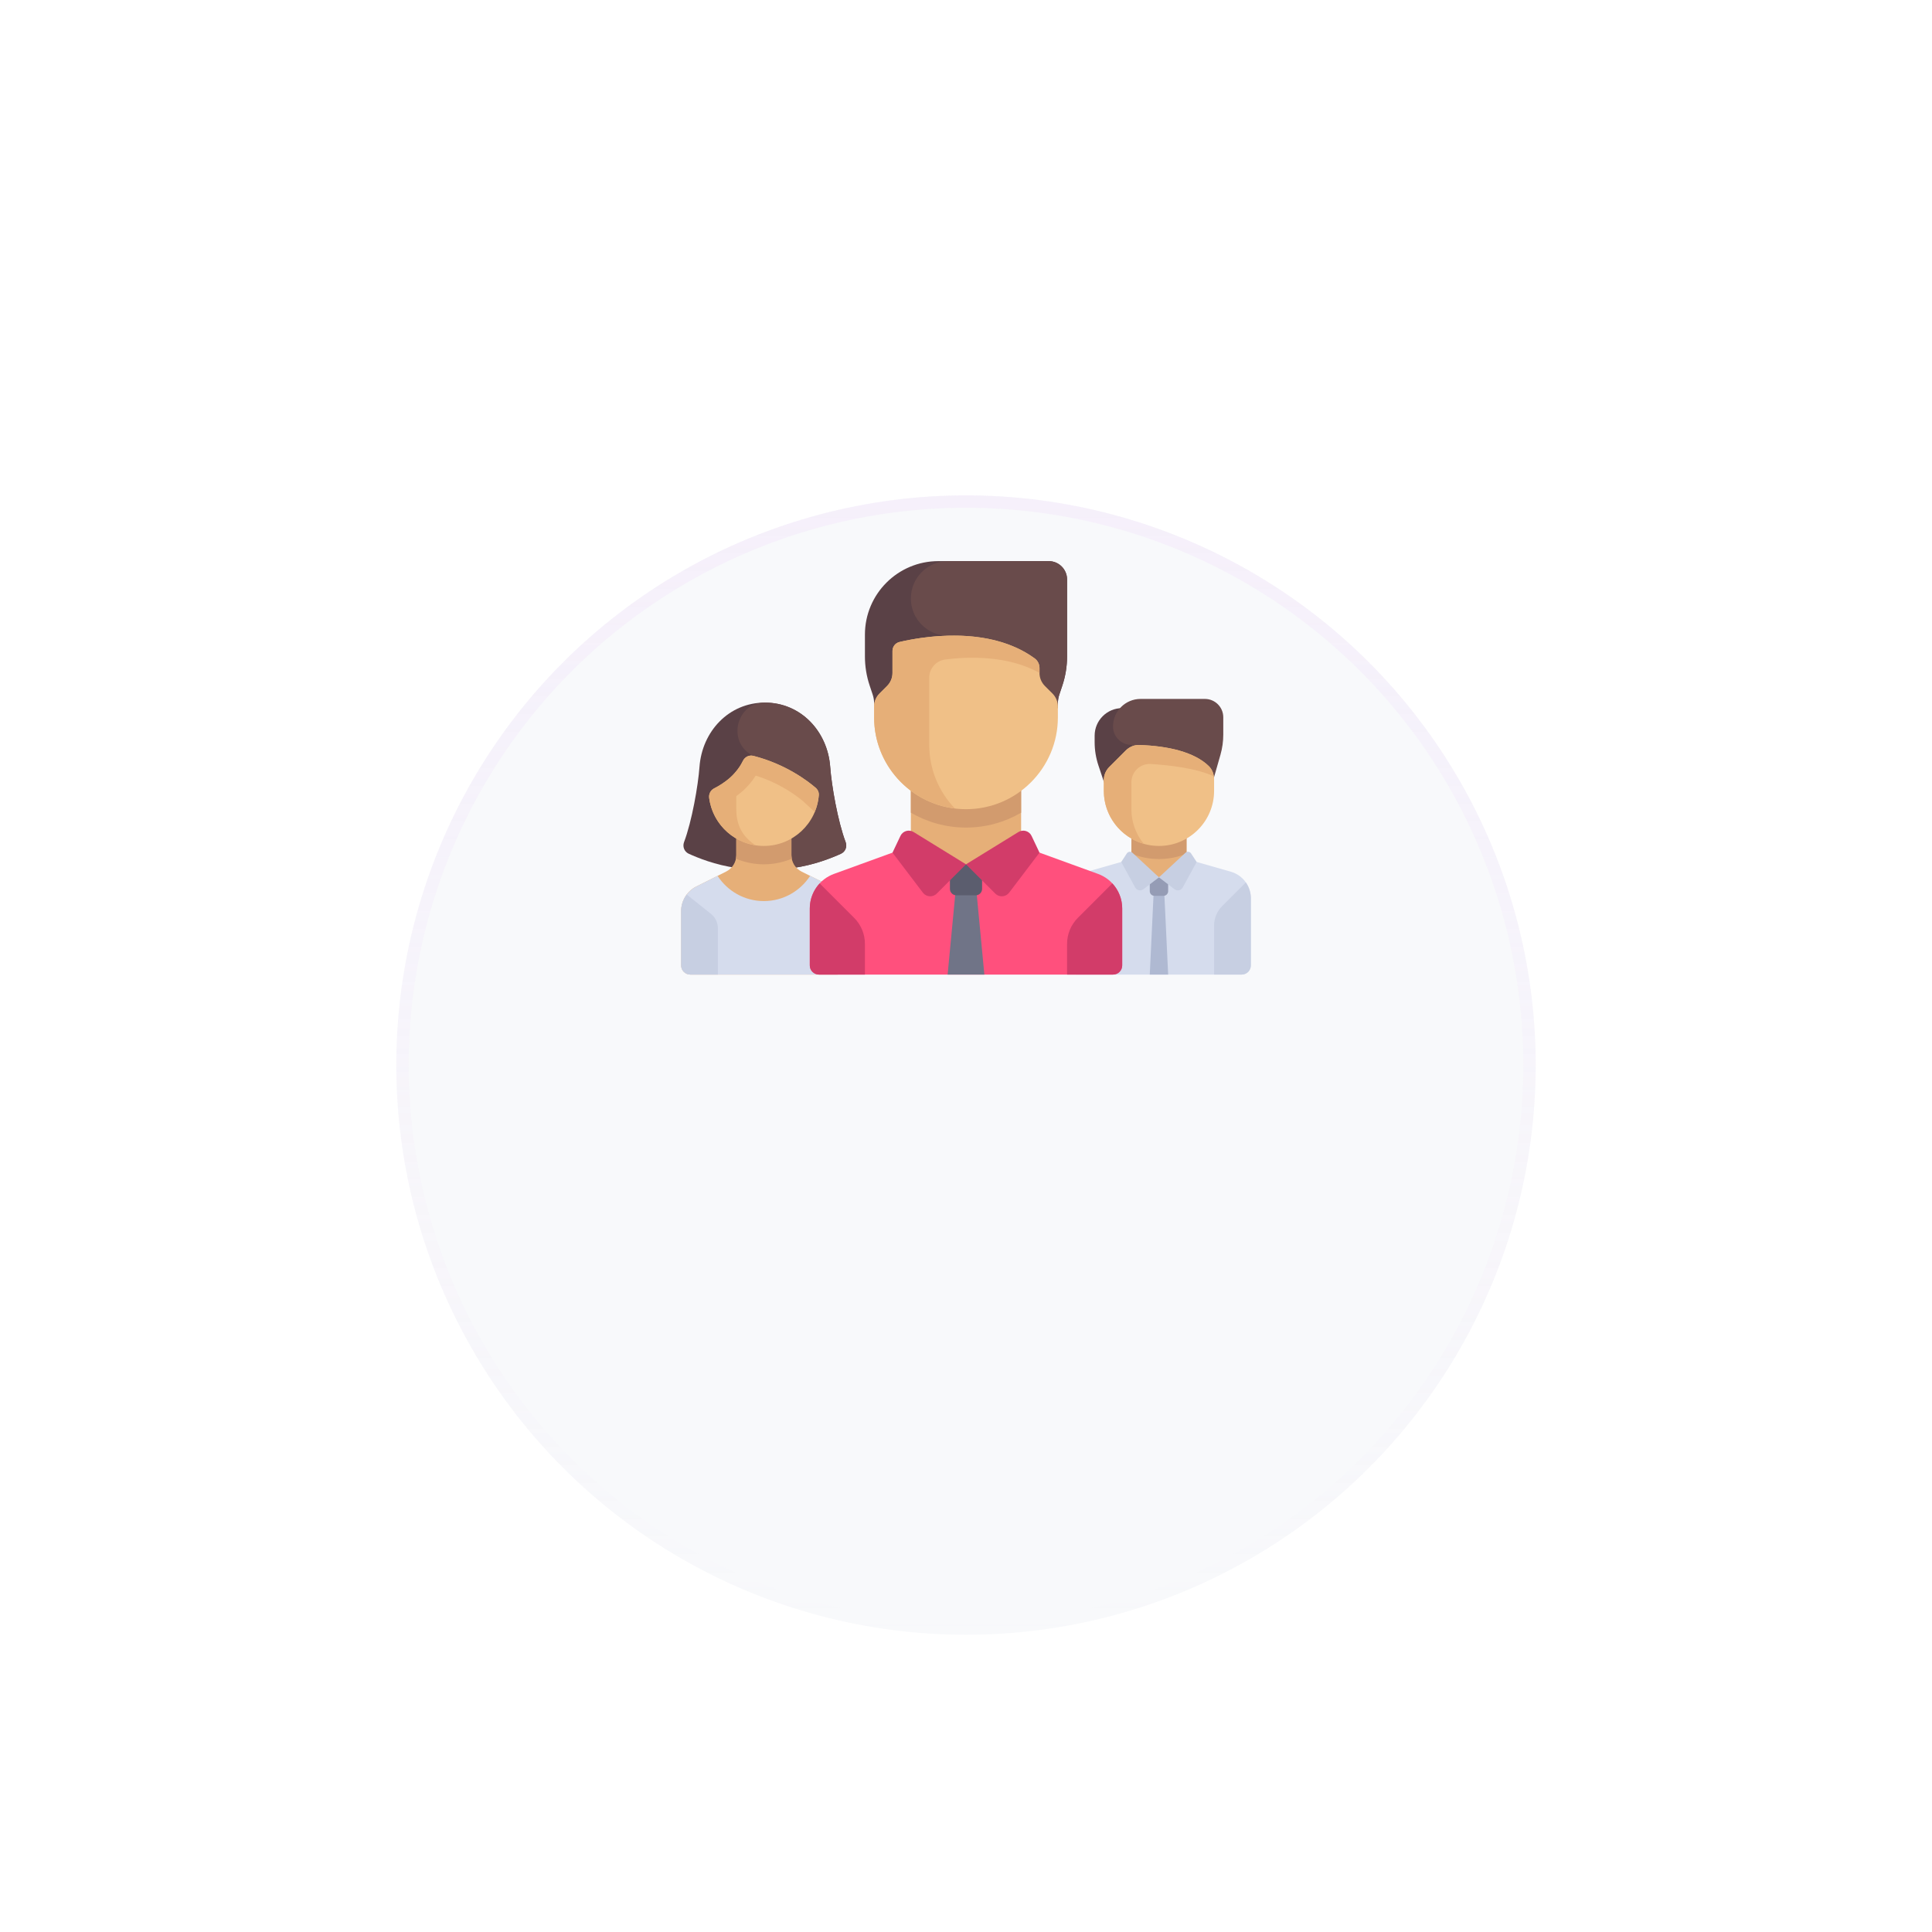 <?xml version="1.0" encoding="UTF-8"?> <svg xmlns="http://www.w3.org/2000/svg" width="156" height="156" viewBox="0 0 156 156" fill="none"> <g filter="url(#filter0_ddi)"> <circle cx="78" cy="62" r="46" fill="#F8F9FB"></circle> <circle cx="78" cy="62" r="45.5" stroke="url(#paint0_linear)" stroke-opacity="0.5"></circle> </g> <g clip-path="url(#clip0)"> <path d="M88.387 59.404V59.924C88.387 60.562 88.49 61.196 88.691 61.801L89.871 65.339H92.096V57.178H90.612C89.383 57.178 88.387 58.174 88.387 59.404Z" fill="#5A4146"></path> <path d="M98.546 60.944L97.29 65.339L91.355 60.145C90.535 60.145 89.871 59.481 89.871 58.661C89.871 57.432 90.868 56.435 92.097 56.435H97.29C98.11 56.435 98.774 57.1 98.774 57.919V59.314C98.774 59.865 98.697 60.414 98.546 60.944Z" fill="#694B4B"></path> <path d="M95.806 67.564H91.355V70.848H95.806V67.564Z" fill="#E6AF78"></path> <path d="M91.356 68.927C92.044 69.207 92.794 69.364 93.581 69.364C94.369 69.364 95.119 69.207 95.807 68.927V67.564H91.356V68.927Z" fill="#D29B6E"></path> <path d="M99.385 70.387L95.806 69.364L93.58 70.841L91.355 69.364L87.775 70.387C86.82 70.66 86.161 71.533 86.161 72.527V77.951C86.161 78.361 86.493 78.694 86.903 78.694H100.258C100.668 78.694 101 78.361 101 77.951V72.527C101 71.533 100.341 70.66 99.385 70.387Z" fill="#D5DCED"></path> <path d="M94.323 78.693H92.839L93.21 70.848H93.952L94.323 78.693Z" fill="#AFB9D2"></path> <path d="M93.581 68.306C91.122 68.306 89.129 66.313 89.129 63.855V62.986C89.129 62.592 89.285 62.215 89.564 61.936L90.909 60.591C91.194 60.306 91.583 60.142 91.986 60.155C94.358 60.23 96.457 60.738 97.605 61.859C97.885 62.133 98.032 62.517 98.032 62.91V63.855C98.032 66.314 96.039 68.306 93.581 68.306Z" fill="#F0C087"></path> <path d="M91.355 63.17C91.355 62.314 92.073 61.634 92.928 61.688C94.425 61.784 96.648 62.034 98.011 62.69C97.967 62.377 97.832 62.081 97.605 61.859C96.457 60.738 94.358 60.23 91.986 60.155L91.986 60.155V60.155C91.583 60.142 91.194 60.306 90.909 60.591L89.564 61.936C89.285 62.215 89.129 62.592 89.129 62.986V63.855C89.129 65.885 90.489 67.594 92.347 68.129C91.729 67.367 91.355 66.398 91.355 65.339L91.355 63.17Z" fill="#E6AF78"></path> <path d="M98.032 74.738C98.032 74.147 98.267 73.581 98.684 73.164L100.594 71.254C100.849 71.619 101 72.058 101 72.527V77.951C101 78.361 100.668 78.693 100.258 78.693H98.032V74.738Z" fill="#C7CFE2"></path> <path d="M93.952 72.332H93.21C93.005 72.332 92.839 72.165 92.839 71.96V70.848H94.323V71.96C94.323 72.165 94.157 72.332 93.952 72.332Z" fill="#959CB5"></path> <path d="M93.581 70.842L92.323 71.802C92.106 71.968 91.793 71.901 91.662 71.662L90.534 69.602L90.988 68.909C91.089 68.756 91.304 68.73 91.438 68.855L93.581 70.842Z" fill="#C7CFE2"></path> <path d="M93.58 70.842L94.838 71.802C95.054 71.968 95.367 71.901 95.498 71.662L96.626 69.602L96.172 68.909C96.072 68.756 95.857 68.73 95.722 68.855L93.58 70.842Z" fill="#C7CFE2"></path> <path d="M68.281 67.996C67.647 66.316 67.144 63.428 67.035 61.925C66.828 59.064 64.672 56.731 61.758 56.731C58.843 56.731 56.687 59.064 56.48 61.925C56.371 63.428 55.868 66.316 55.234 67.996C55.095 68.367 55.256 68.775 55.621 68.94C56.3 69.248 57.749 69.851 59.496 70.086H64.019C65.758 69.851 67.217 69.247 67.894 68.94C68.259 68.775 68.42 68.367 68.281 67.996Z" fill="#5A4146"></path> <path d="M67.895 68.94C68.26 68.775 68.421 68.367 68.281 67.996C67.647 66.316 67.144 63.428 67.036 61.925C66.829 59.064 64.673 56.731 61.758 56.731C61.751 56.731 61.744 56.731 61.736 56.731C59.5 56.741 58.709 59.791 60.635 60.929C60.75 60.997 60.824 61.03 60.824 61.03L62.511 70.086H64.02C65.759 69.851 67.218 69.247 67.895 68.94Z" fill="#694B4B"></path> <path d="M67.124 71.576L64.723 70.376C64.221 70.124 63.903 69.61 63.903 69.048L63.903 66.822H59.452V69.048C59.452 69.61 59.134 70.124 58.631 70.375L56.23 71.576C55.476 71.953 55 72.724 55 73.567V77.951C55 78.361 55.332 78.693 55.742 78.693H67.613C68.023 78.693 68.355 78.361 68.355 77.951V73.567C68.355 72.724 67.879 71.953 67.124 71.576Z" fill="#E6AF78"></path> <path d="M61.678 69.79C62.477 69.79 63.242 69.625 63.944 69.332C63.925 69.239 63.904 69.146 63.904 69.048L63.904 66.822H59.452V69.048C59.452 69.146 59.431 69.24 59.412 69.334C60.114 69.625 60.879 69.79 61.678 69.79Z" fill="#D29B6E"></path> <path d="M67.124 71.576L65.414 70.721C64.621 71.945 63.245 72.758 61.678 72.758C60.11 72.758 58.734 71.945 57.941 70.721L56.23 71.576C55.476 71.953 55 72.724 55 73.567V77.951C55 78.361 55.332 78.693 55.742 78.693H67.613C68.023 78.693 68.355 78.361 68.355 77.951V73.567C68.355 72.724 67.879 71.953 67.124 71.576Z" fill="#D5DCED"></path> <path d="M61.678 68.306C59.415 68.306 57.546 66.617 57.263 64.431C57.222 64.114 57.375 63.804 57.66 63.66C58.002 63.487 58.498 63.197 58.973 62.773C59.502 62.301 59.813 61.803 59.988 61.437C60.139 61.122 60.486 60.944 60.825 61.031C63.437 61.697 65.216 63.056 65.861 63.611C66.034 63.76 66.134 63.979 66.116 64.207C65.936 66.501 64.018 68.306 61.678 68.306Z" fill="#F0C087"></path> <path d="M65.86 63.611C65.215 63.056 63.436 61.697 60.824 61.031C60.485 60.944 60.138 61.122 59.987 61.437C59.854 61.714 59.635 62.067 59.309 62.427C59.309 62.428 59.309 62.428 59.309 62.429C59.208 62.544 59.1 62.659 58.972 62.773C58.497 63.197 58.001 63.488 57.659 63.66C57.374 63.804 57.221 64.114 57.262 64.431C57.516 66.395 59.053 67.958 61.002 68.256C60.114 67.651 59.451 66.82 59.451 65.339V64.281C59.62 64.156 59.789 64.032 59.96 63.88C60.373 63.512 60.733 63.087 61.021 62.628C63.02 63.252 64.374 64.291 64.888 64.732C65.029 64.856 65.378 65.177 65.786 65.56C65.962 65.138 66.078 64.684 66.115 64.207C66.133 63.98 66.033 63.76 65.86 63.611Z" fill="#E6AF78"></path> <path d="M55.452 72.23C55.166 72.609 55 73.074 55 73.567V77.951C55 78.361 55.332 78.693 55.742 78.693H57.968V74.955C57.968 74.504 57.763 74.078 57.411 73.796L55.452 72.23Z" fill="#C7CFE2"></path> <path d="M88.659 70.563L82.451 68.306L78 69.79L73.548 68.306L67.34 70.563C66.168 70.99 65.387 72.104 65.387 73.352V77.951C65.387 78.361 65.719 78.693 66.129 78.693H89.871C90.28 78.693 90.612 78.361 90.612 77.951V73.352C90.612 72.104 89.832 70.99 88.659 70.563Z" fill="#FF507D"></path> <path d="M77.222 71.274L76.516 78.694H79.483L78.777 71.274H77.222Z" fill="#707487"></path> <path d="M78.779 72.293H77.222C76.935 72.293 76.702 72.061 76.702 71.774V69.79H79.299V71.774C79.299 72.061 79.066 72.293 78.779 72.293Z" fill="#5B5D6E"></path> <path d="M89.814 71.33C90.315 71.868 90.613 72.584 90.613 73.352V77.951C90.613 78.361 90.281 78.693 89.871 78.693H86.161V76.212C86.161 75.425 86.474 74.67 87.03 74.114L89.814 71.33Z" fill="#D23C69"></path> <path d="M86.162 53.006V46.791C86.162 45.971 85.497 45.307 84.678 45.307H75.774C72.496 45.307 69.839 47.964 69.839 51.242V53.006C69.839 53.803 69.967 54.596 70.22 55.352L70.467 56.093C70.542 56.32 70.581 56.558 70.581 56.797V57.178H85.419V56.797C85.419 56.558 85.458 56.32 85.534 56.093L85.781 55.352C86.033 54.596 86.162 53.803 86.162 53.006Z" fill="#5A4146"></path> <path d="M73.548 48.321C73.548 49.985 74.897 51.335 76.562 51.335H76.979L77.181 57.178H85.419V56.797C85.419 56.557 85.457 56.32 85.533 56.093L85.78 55.352C86.032 54.596 86.161 53.803 86.161 53.006V46.791C86.161 45.971 85.496 45.307 84.677 45.307H76.562C74.897 45.307 73.548 46.656 73.548 48.321Z" fill="#694B4B"></path> <path d="M82.451 63.113H73.548V69.79H82.451V63.113Z" fill="#E6AF78"></path> <path d="M73.548 65.622C74.859 66.381 76.376 66.823 77.999 66.823C79.623 66.823 81.141 66.381 82.451 65.622V63.113H73.548L73.548 65.622Z" fill="#D29B6E"></path> <path d="M78.001 69.79L75.635 72.156C75.317 72.474 74.791 72.438 74.519 72.08L72.065 68.847L72.707 67.494C72.897 67.095 73.391 66.949 73.767 67.181L78.001 69.79Z" fill="#D23C69"></path> <path d="M78 69.79L80.366 72.156C80.684 72.474 81.21 72.438 81.482 72.08L83.935 68.847L83.294 67.494C83.104 67.095 82.61 66.949 82.234 67.181L78 69.79Z" fill="#D23C69"></path> <path d="M77.999 65.339C73.902 65.339 70.58 62.018 70.58 57.92V57.051C70.58 56.657 70.736 56.28 71.015 56.001L71.629 55.387C71.907 55.109 72.064 54.731 72.064 54.337V52.559C72.064 52.215 72.295 51.917 72.629 51.838C74.384 51.423 79.844 50.442 83.56 53.175C83.801 53.352 83.935 53.644 83.935 53.943V54.337C83.935 54.731 84.091 55.108 84.369 55.387L84.984 56.001C85.262 56.28 85.419 56.657 85.419 57.051V57.92C85.419 62.018 82.097 65.339 77.999 65.339Z" fill="#F0C087"></path> <path d="M83.56 53.175C80.947 51.252 77.475 51.169 75.032 51.432C74.001 51.543 73.15 51.715 72.629 51.838C72.295 51.917 72.064 52.215 72.064 52.559V54.337C72.064 54.731 71.908 55.108 71.629 55.387L71.015 56.001C70.736 56.279 70.58 56.657 70.58 57.05V57.92C70.58 61.713 73.429 64.836 77.103 65.28C75.823 63.947 75.032 62.14 75.032 60.145V54.722C75.032 53.971 75.591 53.342 76.337 53.249C78.117 53.025 81.378 52.891 83.935 54.337V53.943C83.935 53.644 83.801 53.352 83.56 53.175Z" fill="#E6AF78"></path> <path d="M66.185 71.33C65.684 71.868 65.387 72.584 65.387 73.352V77.951C65.387 78.361 65.719 78.693 66.129 78.693H69.838V76.212C69.838 75.425 69.526 74.67 68.969 74.114L66.185 71.33Z" fill="#D23C69"></path> </g> <defs> <filter id="filter0_ddi" x="0" y="0" width="156" height="156" filterUnits="userSpaceOnUse" color-interpolation-filters="sRGB"> <feFlood flood-opacity="0" result="BackgroundImageFix"></feFlood> <feColorMatrix in="SourceAlpha" type="matrix" values="0 0 0 0 0 0 0 0 0 0 0 0 0 0 0 0 0 0 127 0" result="hardAlpha"></feColorMatrix> <feOffset dy="4"></feOffset> <feColorMatrix type="matrix" values="0 0 0 0 0.939 0 0 0 0 0.951 0 0 0 0 0.963 0 0 0 1 0"></feColorMatrix> <feBlend mode="normal" in2="BackgroundImageFix" result="effect1_dropShadow"></feBlend> <feColorMatrix in="SourceAlpha" type="matrix" values="0 0 0 0 0 0 0 0 0 0 0 0 0 0 0 0 0 0 127 0" result="hardAlpha"></feColorMatrix> <feOffset dy="16"></feOffset> <feGaussianBlur stdDeviation="16"></feGaussianBlur> <feColorMatrix type="matrix" values="0 0 0 0 0.476 0 0 0 0 0.517 0 0 0 0 0.621 0 0 0 0.25 0"></feColorMatrix> <feBlend mode="normal" in2="effect1_dropShadow" result="effect2_dropShadow"></feBlend> <feBlend mode="normal" in="SourceGraphic" in2="effect2_dropShadow" result="shape"></feBlend> <feColorMatrix in="SourceAlpha" type="matrix" values="0 0 0 0 0 0 0 0 0 0 0 0 0 0 0 0 0 0 127 0" result="hardAlpha"></feColorMatrix> <feOffset dy="4"></feOffset> <feGaussianBlur stdDeviation="4"></feGaussianBlur> <feComposite in2="hardAlpha" operator="arithmetic" k2="-1" k3="1"></feComposite> <feColorMatrix type="matrix" values="0 0 0 0 1 0 0 0 0 1 0 0 0 0 1 0 0 0 0.75 0"></feColorMatrix> <feBlend mode="normal" in2="shape" result="effect3_innerShadow"></feBlend> </filter> <linearGradient id="paint0_linear" x1="78" y1="16" x2="78" y2="108" gradientUnits="userSpaceOnUse"> <stop stop-color="#EDD6F9" stop-opacity="0.5"></stop> <stop offset="1" stop-color="#EDD6F9" stop-opacity="0"></stop> </linearGradient> <clipPath id="clip0"> <rect width="46" height="46" fill="white" transform="translate(55 39)"></rect> </clipPath> </defs> </svg> 
